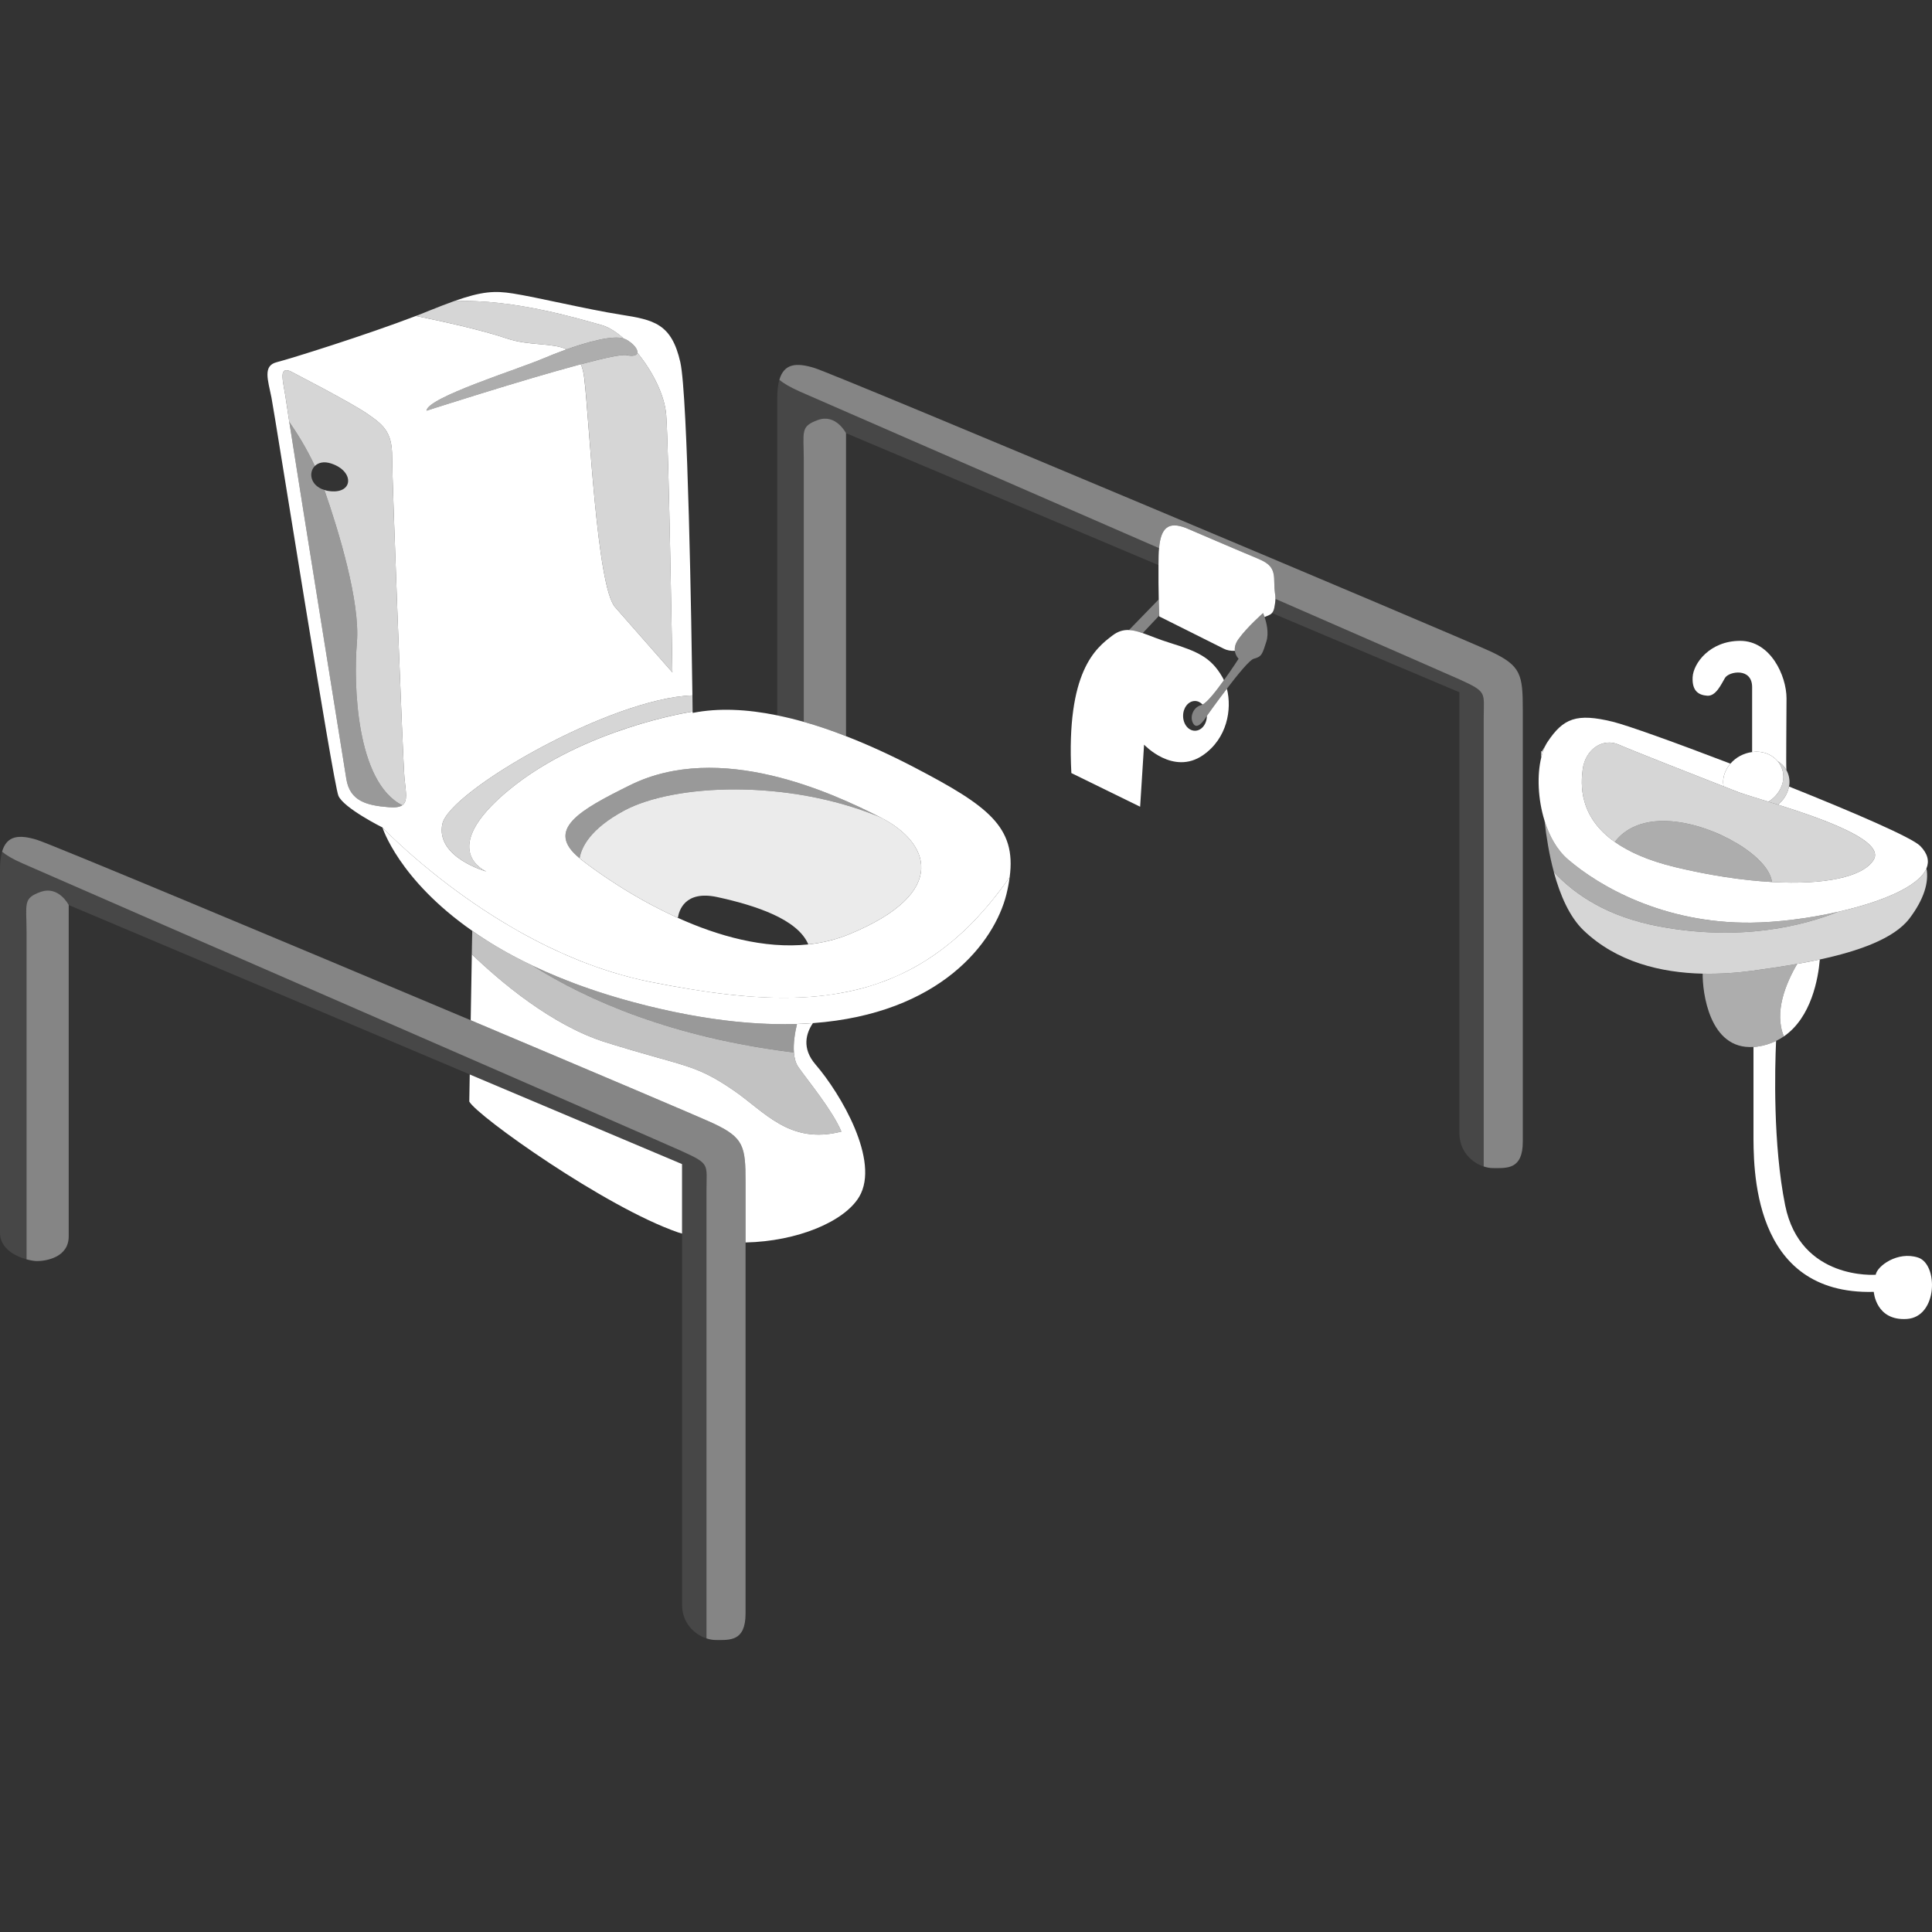<svg fill="none" height="300" viewBox="0 0 300 300" width="300" xmlns="http://www.w3.org/2000/svg" xmlns:xlink="http://www.w3.org/1999/xlink"><rect x="0" y="0" width="300" height="300" fill="#333333" stroke="none"/><clipPath id="a"><path d="m 0 0 h 300 v 300 h -300 z"/></clipPath><g clip-path="url(#a)" fill="#fff"><path d="m 72.94 166.84 l -.07 4.21 c 1.23 2.26 21.14 16.42 32.43 20.32 .2 .07 .41 .12 .61 .18 v -10.79 z"/><path d="m 123.28 163.43 c .07 .87 .27 1.67 .7 2.28 1.46 2.09 5.29 6.71 6.67 10 -8.07 2.07 -11.89 -3.09 -16.8 -6.44 -6.02 -4.11 -7.39 -3.56 -19.7 -7.39 -8.53 -2.65 -16.65 -9.63 -20.85 -13.67 l .03 -3.66 -.24 13.87 c 19.4 8.18 35.9 15.18 37.75 16.05 4.65 2.19 4.93 3.56 4.93 9.03 v 9.43 c 8.04 -.17 15.35 -3.23 17.65 -7.1 3.28 -5.55 -2.88 -16.01 -6.78 -20.53 -2.18 -2.53 -1.47 -4.87 -.41 -6.43 -.81 .06 -1.63 .11 -2.47 .13 -.32 1.34 -.59 2.98 -.48 4.43 z"/><path d="m 127.02 65.21 c -2.81 1.01 -2.21 1.81 -2.21 6.21 v 40.67 c 2.15 .61 4.33 1.35 6.56 2.21 v -47.04 s -1.55 -3.05 -4.35 -2.05 z" opacity=".4"/><path d="m 231.53 101.19 c -4.65 -2.19 -101.53 -42.97 -105.09 -44.06 -2.76 -.85 -4.7 -.7 -5.42 1.85 .61 .52 1.62 1.13 3.19 1.83 3.58 1.58 30.44 13.27 55.77 24.31 .28 -3.19 1.46 -4.17 4.14 -3.16 0 0 8.82 3.8 11.08 4.73 2.26 .92 2.67 1.74 2.67 3.79 0 1.42 .19 1.77 .18 2.52 15.15 6.61 27.01 11.79 28.54 12.48 4.4 2 3.8 2 3.8 6.01 v 69.64 c .49 .16 .97 .25 1.42 .25 2.18 0 4.65 .27 4.65 -4.11 v -67.05 c 0 -5.47 -.28 -6.84 -4.93 -9.03 z" opacity=".4"/><path d="m 179.98 85.12 c -25.33 -11.04 -52.19 -22.73 -55.77 -24.31 -1.57 -.7 -2.58 -1.31 -3.19 -1.83 -.21 .73 -.33 1.64 -.33 2.8 v 49.3 c 1.35 .27 2.73 .61 4.12 1.01 v -40.67 c 0 -4.4 -.6 -5.2 2.21 -6.21 2.8 -1 4.35 2.05 4.35 2.05 l 48.52 20.49 c 0 -.5 .01 -1 .02 -1.47 .01 -.42 .04 -.8 .07 -1.16 z" opacity=".1"/><path d="m 226.59 105.48 c -1.53 -.69 -13.39 -5.87 -28.54 -12.48 -.01 .34 -.05 .75 -.18 1.38 -.08 .38 -.2 .63 -.37 .81 l 29.11 12.3 v 68.42 c 0 2.83 1.9 4.61 3.78 5.23 v -69.65 c 0 -4 .6 -4.01 -3.8 -6.01 z" opacity=".1"/><path d="m 68.69 127.94 c -1.09 5.2 6.85 7.39 6.85 7.39 s -7.94 -3.28 3.55 -12.72 c 11.5 -9.45 28.06 -12.05 28.06 -12.05 s .15 -.02 .4 -.07 c 0 -.38 -.01 -1.24 -.03 -2.51 -12.7 .41 -37.75 14.86 -38.83 19.96 z" opacity=".8"/><path d="m 6.32 138.49 c -2.8 1 -2.2 1.8 -2.2 6.21 v 50.85 c .66 .18 1.26 .27 1.63 .27 1.37 0 4.92 -.55 4.92 -3.84 v -51.45 s -1.54 -3.04 -4.35 -2.04 z" opacity=".4"/><path d="m 110.84 174.47 c -1.85 -.87 -18.35 -7.87 -37.75 -16.05 -29.29 -12.34 -65.2 -27.35 -67.34 -28.01 -2.77 -.85 -4.7 -.7 -5.43 1.84 .62 .53 1.62 1.14 3.2 1.83 6.81 3.01 97.97 42.68 102.37 44.68 4.41 2 3.81 2 3.81 6.01 v 69.64 c .48 .16 .96 .25 1.41 .25 2.19 0 4.66 .27 4.66 -4.11 v -67.05 c 0 -5.47 -.28 -6.84 -4.93 -9.03 z" opacity=".4"/><path d="m 109.7 184.77 c 0 -4.01 .6 -4.01 -3.81 -6.01 -4.4 -2 -95.56 -41.67 -102.37 -44.68 -1.58 -.69 -2.58 -1.3 -3.2 -1.83 -.2 .73 -.32 1.65 -.32 2.81 v 56.38 c 0 2.39 2.33 3.62 4.12 4.11 v -50.85 c 0 -4.41 -.6 -5.21 2.21 -6.21 2.8 -1 4.34 2.04 4.34 2.04 l 62.27 26.3 32.97 13.93 v 68.42 c 0 2.83 1.91 4.62 3.79 5.23 z" opacity=".1"/><path d="m 120.69 111.08 c -4.73 -.97 -9.17 -1.17 -13.13 -.38 0 0 0 -.08 -.01 -.21 -.25 .05 -.41 .08 -.41 .08 s -16.55 2.6 -28.05 12.04 c -11.49 9.44 -3.56 12.72 -3.56 12.72 s -7.93 -2.19 -6.84 -7.39 c 1.08 -5.1 26.13 -19.55 38.83 -19.96 -.14 -10.29 -.71 -46.58 -1.88 -51.74 -1.37 -6.02 -4.11 -6.57 -9.31 -7.39 s -13.13 -2.73 -16.69 -3.28 c -2.82 -.44 -4.79 -.35 -9.16 1.2 9.34 -.42 19.98 2.9 22.98 3.72 1.06 .3 2.24 1.05 3.41 2.09 .1 .03 .2 .06 .29 .1 1.19 .64 1.91 1.55 1.81 2.09 2.33 2.84 4.25 6.57 4.48 9.68 .41 5.48 .96 39.96 .96 39.96 s -6.02 -6.84 -8.9 -10.13 c -2.87 -3.28 -3.96 -28.73 -4.79 -35.58 -.1 -.85 -.27 -1.55 -.52 -2.14 -9.23 2.46 -23.97 7.21 -23.97 7.21 .14 -2.06 14.23 -6.43 18.06 -8.08 1.06 -.45 2.35 -.96 3.71 -1.45 -2.33 -1.06 -5.82 -.5 -9.32 -1.69 -3.95 -1.35 -10.54 -2.77 -14.1 -3.49 -7.66 2.94 -19.6 6.68 -21.61 7.18 -2.19 .55 -1.37 2.74 -.82 5.48 .54 2.73 9.57 59.93 10.4 61.85 .82 1.91 6.84 4.92 6.84 4.92 s .03 .04 .07 .08 l .05 .05 c .06 .06 .14 .14 .24 .25 l .03 .03 c .25 .25 .62 .62 1.1 1.08 l .03 .03 c 2.71 2.6 8.89 8.13 17.2 13.17 l .06 .03 c .74 .46 1.51 .9 2.29 1.35 1.47 .83 3 1.63 4.57 2.4 .09 .04 .18 .09 .27 .13 .66 .32 1.34 .63 2.02 .94 .15 .06 .3 .13 .45 .2 .71 .31 1.42 .61 2.14 .9 .08 .03 .16 .07 .24 .1 .81 .32 1.62 .62 2.45 .92 .14 .05 .29 .09 .44 .14 .65 .23 1.31 .45 1.97 .65 .26 .08 .51 .16 .77 .23 .59 .18 1.19 .34 1.79 .5 .25 .07 .5 .13 .75 .2 .84 .2 1.68 .4 2.53 .57 .95 .19 1.9 .37 2.83 .54 .23 .05 .46 .09 .69 .13 1.91 .35 3.78 .65 5.62 .92 .17 .02 .33 .04 .49 .06 1.89 .26 3.73 .47 5.55 .61 .1 .01 .21 .02 .32 .03 1.84 .14 3.65 .21 5.42 .21 h .24 c .88 -.01 1.76 -.03 2.62 -.07 h .01 c 1.5 -.08 2.98 -.22 4.43 -.43 .11 -.02 .22 -.04 .34 -.05 .6 -.1 1.19 -.2 1.79 -.32 .12 -.02 .25 -.04 .38 -.07 .66 -.14 1.32 -.29 1.98 -.46 .02 0 .04 -.01 .06 -.01 .7 -.18 1.4 -.39 2.1 -.61 .04 -.02 .09 -.04 .14 -.05 .61 -.2 1.2 -.42 1.8 -.65 l .45 -.18 c .51 -.2 1.01 -.42 1.52 -.65 l .45 -.21 c .59 -.28 1.17 -.58 1.75 -.9 l .12 -.06 c .64 -.35 1.26 -.72 1.88 -1.11 .12 -.08 .24 -.16 .36 -.24 .48 -.31 .96 -.64 1.43 -.98 l .54 -.39 c .43 -.32 .86 -.66 1.28 -1 .17 -.14 .34 -.27 .51 -.41 .53 -.45 1.06 -.92 1.59 -1.41 .04 -.04 .09 -.07 .13 -.11 .57 -.53 1.13 -1.1 1.68 -1.68 .16 -.16 .31 -.33 .47 -.5 .4 -.43 .8 -.87 1.2 -1.33 .18 -.21 .36 -.43 .55 -.65 .38 -.45 .76 -.92 1.14 -1.41 .16 -.21 .33 -.41 .49 -.63 .54 -.7 1.06 -1.41 1.58 -2.16 1.06 -7.82 -3.38 -11.09 -14.74 -17.02 -3.6 -1.88 -7.17 -3.52 -10.67 -4.88 -2.22 -.87 -4.41 -1.61 -6.55 -2.22 -1.4 -.4 -2.77 -.73 -4.13 -1.01 z m -58.22 13.96 c -.41 .28 -1.07 .39 -2.12 .3 -3.42 -.27 -6.02 -.95 -6.57 -4.38 -.48 -3.01 -7.04 -43.76 -8.86 -55.45 -.24 -1.56 -.4 -2.61 -.45 -2.98 -.41 -3.14 -1.36 -5.61 .55 -4.92 0 0 9.31 4.79 11.91 6.57 s 3.96 2.87 3.96 6.7 1.65 46.94 1.92 49.95 c .19 2.08 .57 3.57 -.34 4.21 z m 74.13 1.82 c .08 .04 .16 .09 .24 .13 7.25 3.69 10.95 11.49 -4.93 18.06 -2.07 .86 -4.22 1.36 -6.4 1.6 -6.88 .73 -14.06 -1.33 -20.25 -4.12 -6.84 -3.08 -12.46 -7.05 -15.08 -9.11 -.06 -.05 -.12 -.1 -.18 -.15 -5.44 -4.43 0 -7.47 7.84 -11.35 13.95 -6.9 31.37 1.19 38.76 4.94 z"/><path d="m 88.01 54.24 c 3.38 -1.2 7.18 -2.22 8.86 -1.67 -1.17 -1.03 -2.35 -1.78 -3.41 -2.08 -3 -.82 -13.64 -4.15 -22.98 -3.72 -1.14 .41 -2.44 .91 -3.98 1.53 -.59 .25 -1.24 .5 -1.92 .76 3.56 .72 10.15 2.14 14.1 3.49 3.5 1.19 6.99 .63 9.33 1.69 z" opacity=".8"/><path d="m 97.29 55.15 c -.73 -.16 -3.49 .45 -7.09 1.41 .25 .59 .42 1.29 .53 2.14 .82 6.85 1.91 32.3 4.78 35.58 2.88 3.29 8.9 10.13 8.9 10.13 s -.55 -34.49 -.96 -39.96 c -.23 -3.11 -2.15 -6.84 -4.48 -9.68 -.08 .4 -.58 .61 -1.68 .38 z" opacity=".8"/><path d="m 88.01 54.24 c -1.37 .49 -2.66 1 -3.72 1.45 -3.83 1.64 -17.92 6.02 -18.06 8.08 0 0 14.74 -4.75 23.97 -7.21 3.6 -.96 6.36 -1.57 7.09 -1.42 1.1 .23 1.6 .03 1.68 -.37 .1 -.55 -.62 -1.45 -1.81 -2.09 -.09 -.04 -.19 -.07 -.29 -.11 -1.67 -.55 -5.48 .47 -8.86 1.67 z" opacity=".6"/><path d="m 60.89 70.88 c 0 -3.83 -1.36 -4.92 -3.96 -6.7 s -11.91 -6.57 -11.91 -6.57 c -1.92 -.69 -.96 1.78 -.55 4.92 .05 .37 .21 1.42 .45 2.98 1.08 1.55 2.65 4.01 3.97 6.85 .53 -.52 1.4 -.77 2.56 -.38 3.7 1.23 3.42 4.92 -.55 4.24 -.19 -.03 -.36 -.08 -.53 -.14 2.21 6.34 5.57 17.38 5.05 23.68 -.54 6.46 -.14 21.67 7.05 25.28 .91 -.63 .53 -2.13 .34 -4.21 -.27 -3.01 -1.92 -46.12 -1.92 -49.95 z" opacity=".8"/><path d="m 55.42 99.75 c .52 -6.29 -2.84 -17.33 -5.05 -23.67 -2.19 -.66 -2.5 -2.71 -1.48 -3.72 -1.32 -2.84 -2.89 -5.3 -3.97 -6.85 1.82 11.69 8.37 52.44 8.86 55.45 .55 3.43 3.15 4.11 6.57 4.38 1.05 .09 1.71 -.02 2.12 -.3 -7.19 -3.61 -7.59 -18.82 -7.05 -25.29 z" opacity=".5"/><path d="m 94.15 161.88 c 12.31 3.83 13.68 3.28 19.7 7.39 4.91 3.35 8.73 8.51 16.8 6.44 -1.38 -3.29 -5.21 -7.91 -6.67 -10 -.43 -.61 -.63 -1.41 -.7 -2.28 -18.85 -2.32 -31.98 -8.05 -40.6 -13.49 -3.64 -1.73 -6.73 -3.56 -9.35 -5.39 l -.03 3.66 c 4.2 4.04 12.32 11.02 20.85 13.67 z" opacity=".7"/><path d="m 123.76 159 c -6.02 .19 -13.02 -.47 -21.13 -2.32 -8.02 -1.83 -14.58 -4.18 -19.95 -6.74 8.62 5.44 21.75 11.17 40.6 13.49 -.11 -1.44 .16 -3.09 .48 -4.43 z" opacity=".5"/><path d="m 154.71 139 c -.38 .48 -.76 .95 -1.14 1.41 -.19 .22 -.37 .44 -.56 .65 -.39 .45 -.79 .9 -1.19 1.33 -.16 .16 -.31 .34 -.47 .5 -.55 .58 -1.12 1.14 -1.68 1.68 -.05 .03 -.09 .07 -.13 .11 -.53 .49 -1.06 .96 -1.6 1.41 -.16 .14 -.33 .27 -.5 .4 -.43 .35 -.85 .69 -1.29 1.01 -.17 .13 -.35 .26 -.53 .39 -.47 .34 -.95 .67 -1.43 .98 -.12 .08 -.24 .16 -.36 .23 -.62 .4 -1.25 .77 -1.88 1.12 -.04 .02 -.08 .04 -.12 .06 -.58 .32 -1.16 .61 -1.75 .89 -.15 .08 -.3 .14 -.46 .21 -.5 .23 -1 .45 -1.51 .66 -.15 .06 -.3 .12 -.45 .18 -.6 .23 -1.19 .44 -1.8 .64 -.05 .02 -.1 .04 -.15 .05 -.69 .23 -1.39 .43 -2.09 .62 -.02 0 -.05 .01 -.06 .01 -.66 .17 -1.32 .32 -1.98 .46 -.13 .02 -.26 .05 -.38 .07 -.6 .12 -1.19 .22 -1.79 .31 -.12 .02 -.23 .04 -.34 .05 -1.45 .21 -2.93 .36 -4.44 .43 -.86 .05 -1.74 .07 -2.62 .07 -.08 0 -.16 0 -.24 0 -1.77 .01 -3.58 -.07 -5.42 -.21 -.11 0 -.22 -.01 -.33 -.02 -1.81 -.15 -3.65 -.35 -5.54 -.61 -.16 -.02 -.32 -.05 -.49 -.07 -1.84 -.26 -3.71 -.57 -5.62 -.91 -.23 -.04 -.46 -.09 -.69 -.13 -.93 -.17 -1.88 -.35 -2.83 -.54 -.85 -.17 -1.69 -.37 -2.53 -.58 -.25 -.06 -.5 -.13 -.75 -.19 -.6 -.16 -1.2 -.33 -1.79 -.5 -.26 -.08 -.52 -.15 -.77 -.23 -.66 -.21 -1.32 -.42 -1.97 -.65 -.15 -.05 -.3 -.1 -.44 -.15 -.83 -.29 -1.64 -.6 -2.45 -.91 -.08 -.04 -.16 -.07 -.24 -.1 -.72 -.29 -1.43 -.59 -2.14 -.9 -.15 -.07 -.3 -.14 -.45 -.21 -.68 -.3 -1.36 -.61 -2.02 -.93 -.09 -.05 -.18 -.09 -.27 -.13 -1.58 -.77 -3.1 -1.57 -4.57 -2.4 v -.01 c -.78 -.44 -1.55 -.89 -2.29 -1.34 -.02 -.01 -.04 -.02 -.06 -.03 -8.31 -5.04 -14.49 -10.57 -17.2 -13.18 -.01 0 -.02 -.01 -.03 -.02 -.48 -.47 -.85 -.83 -1.1 -1.09 -.01 -.01 -.02 -.02 -.03 -.02 -.1 -.11 -.18 -.19 -.24 -.26 -.02 -.01 -.04 -.03 -.05 -.05 -.04 -.03 -.07 -.07 -.07 -.07 s 2.47 8.04 13.94 16.05 c 2.62 1.84 5.7 3.67 9.35 5.4 5.37 2.56 11.93 4.91 19.95 6.74 8.11 1.85 15.11 2.51 21.13 2.32 .84 -.03 1.66 -.08 2.47 -.13 19.83 -1.47 28.19 -12.58 30.04 -19.98 .24 -.96 .4 -1.85 .51 -2.69 -.52 .75 -1.05 1.47 -1.58 2.17 -.16 .21 -.33 .42 -.49 .63 z"/><path d="m 180.01 95.58 c -.01 -.33 -.05 -1.26 -.08 -2.51 l -4.62 4.76 c .67 .03 1.36 .21 2.13 .48 z" opacity=".4"/><path d="m 198.05 93 c .01 -.75 -.18 -1.1 -.18 -2.52 0 -2.05 -.41 -2.87 -2.67 -3.79 -2.26 -.93 -11.08 -4.72 -11.08 -4.72 -2.68 -1.02 -3.86 -.04 -4.14 3.15 -.04 .36 -.06 .74 -.07 1.16 -.01 .47 -.02 .97 -.02 1.47 -.02 1.87 .01 3.81 .04 5.32 .03 1.25 .07 2.18 .08 2.51 v .14 s 8.62 4.31 10.06 5.03 c .44 .22 1.04 .34 1.68 .31 -.06 -.5 .05 -1.13 .58 -1.85 1.33 -1.85 3.8 -4.01 3.8 -4.01 s .1 .25 .23 .61 c .41 -.19 .84 -.27 1.15 -.62 .16 -.18 .28 -.43 .36 -.81 .13 -.63 .17 -1.04 .18 -1.38 z"/><path d="m 185.55 113.47 c -1.02 0 -1.84 -1.03 -1.84 -2.31 0 -1.27 .82 -2.31 1.84 -2.31 .46 0 .86 .21 1.18 .55 .74 -.35 2.11 -2.09 3.32 -3.78 -.09 -.2 -.18 -.39 -.29 -.56 -1.74 -2.98 -3.79 -3.9 -8.11 -5.24 -1.69 -.52 -3.04 -1.11 -4.21 -1.51 -.77 -.27 -1.46 -.45 -2.13 -.48 -.87 -.04 -1.7 .19 -2.58 .86 -2.57 1.95 -7.19 5.55 -6.37 21.35 l 10.68 5.23 .61 -9.64 s 4.52 4.82 9.14 1.64 c 3.78 -2.61 4.53 -7.14 3.72 -10.33 -1.64 2.14 -3.11 4.22 -3.11 4.22 0 1.28 -.83 2.31 -1.85 2.31 z"/><path d="m 192.33 99.21 c -.53 .72 -.64 1.35 -.58 1.85 .09 .77 .58 1.23 .58 1.23 s -1.05 1.63 -2.28 3.33 c -1.21 1.69 -2.58 3.43 -3.32 3.78 -.05 .03 -.1 .06 -.15 .07 -1.33 .31 -1.95 1.95 -1.23 2.98 .72 1.02 2.05 -1.29 2.05 -1.29 s 1.47 -2.08 3.11 -4.22 c 1.69 -2.21 3.55 -4.5 4.18 -4.65 1.23 -.31 1.33 -.72 1.95 -2.67 .43 -1.36 .01 -2.96 -.28 -3.81 -.13 -.36 -.23 -.61 -.23 -.61 s -2.47 2.16 -3.8 4.01 z" opacity=".4"/><path d="m 297.83 195.27 c -3.18 -1.03 -6.36 1.33 -6.57 2.67 0 0 -11.7 .92 -14.06 -10.78 -1.91 -9.46 -1.6 -21.33 -1.41 -25.53 -.89 .43 -1.87 .75 -3 .9 -.18 .02 -.34 .03 -.51 .04 v 13.09 c 0 5.44 -.41 25.46 18.68 24.94 0 0 .3 4.52 5.13 4.21 4.82 -.31 4.92 -8.52 1.74 -9.54 z"/><path d="m 277 160.93 c 4.28 -2.95 5.34 -9.02 5.58 -11.94 -1.16 .25 -2.34 .48 -3.51 .68 -1.79 3.07 -3.62 7.52 -2.07 11.26 z"/><path d="m 275.79 161.63 c .42 -.21 .84 -.44 1.21 -.7 -1.55 -3.74 .28 -8.19 2.07 -11.26 -2.42 .43 -4.79 .77 -6.9 1.06 -2.42 .33 -5.07 .52 -7.78 .46 -.04 2.73 .97 11.85 7.89 11.38 .17 -.01 .33 -.02 .51 -.04 1.13 -.15 2.11 -.47 3 -.9 z" opacity=".6"/><path d="m 239.33 116.65 v .22 l .13 -.23 z"/><path d="m 272.17 150.73 c 2.11 -.29 4.48 -.63 6.9 -1.06 1.17 -.2 2.35 -.43 3.51 -.68 5.88 -1.27 11.5 -3.19 13.92 -6.37 2.24 -2.95 3.05 -5.62 2.64 -7.77 -1.19 2.84 -7.09 5.25 -13.78 6.75 -5.43 2.17 -15.08 4.63 -27.76 2.25 -7.9 -1.48 -13.01 -4.87 -16.33 -8.46 .99 3.65 2.45 6.99 4.63 9.08 5.14 4.92 12 6.57 18.49 6.72 2.71 .06 5.36 -.13 7.78 -.46 z" opacity=".8"/><path d="m 240.29 115.22 l -.83 1.42 .16 -.03 c .19 -.52 .41 -1 .67 -1.39 z"/><path d="m 257.6 143.85 c 12.68 2.38 22.33 -.08 27.76 -2.25 -4.53 1.02 -9.42 1.63 -13.46 1.67 -13.55 .14 -23.54 -5.61 -28.46 -9.85 -1.69 -1.46 -2.87 -3.63 -3.61 -6 .29 2.59 .74 5.36 1.45 7.97 3.31 3.59 8.43 6.98 16.32 8.46 z" opacity=".6"/><path d="m 239.46 116.64 l -.13 .23 c -.01 .17 -.01 .43 -.01 .77 .08 -.37 .19 -.71 .3 -1.03 z"/><path d="m 243.44 133.42 c 4.92 4.24 14.91 9.99 28.46 9.85 4.04 -.04 8.93 -.65 13.46 -1.67 6.69 -1.5 12.59 -3.91 13.78 -6.75 .46 -1.11 .22 -2.28 -.97 -3.49 -1.28 -1.31 -10.4 -5.24 -20.38 -9.23 -.2 1.11 -.82 2.1 -1.71 2.82 7.04 2.22 16.73 5.63 14.84 8.6 -1.68 2.65 -7.64 3.87 -15.76 3.41 -4.47 -.25 -9.59 -1 -15.03 -2.31 -4.22 -1.02 -7.23 -2.39 -9.38 -3.91 -5.65 -3.99 -5.28 -9 -4.99 -11.28 .42 -3.15 3.15 -4.93 5.61 -3.83 1.88 .83 11.69 4.68 16.26 6.47 -.06 -.35 -.08 -.7 -.04 -1.07 .1 -.91 .51 -1.76 1.11 -2.45 -8.48 -3.25 -16.05 -5.97 -18.28 -6.51 -5.61 -1.37 -7.67 -.55 -10.13 3.15 -.26 .39 -.48 .87 -.67 1.39 -.11 .32 -.22 .66 -.3 1.03 -.66 2.7 -.53 6.43 .51 9.78 .73 2.37 1.92 4.54 3.61 6 z"/><path d="m 276.03 118.19 c .58 .35 1.04 .82 1.36 1.39 -.07 -1.14 .02 -7.86 .02 -11.14 0 -3.49 -2.47 -8.93 -7.19 -8.93 s -7.28 3.49 -7.39 5.65 c -.1 2.15 .93 2.77 2.26 2.87 1.34 .11 2.16 -1.74 2.77 -2.77 .62 -1.02 4.21 -1.64 4.21 1.44 v 10.08 c .22 -.02 .43 -.06 .65 -.06 1.39 0 2.56 .58 3.31 1.47 z"/><path d="m 276.03 118.19 c .64 .76 .99 1.75 .86 2.84 -.15 1.43 -1.04 2.68 -2.28 3.46 .47 .15 .97 .3 1.47 .46 .89 -.72 1.51 -1.71 1.71 -2.82 .02 -.09 .05 -.18 .06 -.28 .09 -.83 -.09 -1.61 -.46 -2.27 -.32 -.56 -.78 -1.04 -1.36 -1.39 z" opacity=".8"/><path d="m 267.63 122.1 c 1.43 .56 2.35 .92 2.35 .92 .92 .33 2.6 .84 4.63 1.47 1.24 -.78 2.13 -2.04 2.29 -3.46 .12 -1.09 -.23 -2.08 -.87 -2.84 -.75 -.89 -1.92 -1.47 -3.31 -1.47 -.22 0 -.43 .03 -.65 .06 -1.33 .17 -2.54 .83 -3.37 1.8 -.6 .69 -1.01 1.54 -1.11 2.45 -.04 .37 -.01 .72 .04 1.07 z"/><path d="m 269.98 123.02 s -.92 -.36 -2.35 -.92 c -4.57 -1.79 -14.38 -5.64 -16.26 -6.47 -2.46 -1.1 -5.2 .68 -5.61 3.83 -.29 2.28 -.66 7.29 4.99 11.28 1.05 -1.41 3.55 -3.63 8.8 -3.21 6.9 .56 15.15 5.52 15.6 9.43 8.13 .46 14.09 -.76 15.77 -3.41 1.88 -2.97 -7.8 -6.38 -14.84 -8.6 -.5 -.16 -1 -.31 -1.47 -.46 -2.03 -.63 -3.71 -1.14 -4.63 -1.47 z" opacity=".8"/><path d="m 259.55 127.53 c -5.25 -.42 -7.75 1.8 -8.8 3.21 2.15 1.52 5.16 2.89 9.38 3.91 5.44 1.31 10.55 2.06 15.02 2.31 -.45 -3.9 -8.7 -8.87 -15.6 -9.43 z" opacity=".6"/><path d="m 96.88 125.89 c -5.23 2.83 -6.59 5.66 -6.88 7.38 l .18 .15 c 2.62 2.06 8.24 6.03 15.08 9.11 .16 -1.09 1.06 -4.33 6.13 -3.23 5.93 1.29 12.47 3.43 14.12 7.34 2.18 -.23 4.33 -.73 6.4 -1.59 15.88 -6.57 12.18 -14.37 4.93 -18.07 -.08 -.03 -.16 -.08 -.24 -.12 -14.32 -5.93 -31.97 -5.16 -39.72 -.97 z" opacity=".9"/><path d="m 97.84 121.92 c -7.84 3.88 -13.28 6.92 -7.84 11.35 .29 -1.72 1.65 -4.55 6.88 -7.38 7.75 -4.19 25.4 -4.96 39.72 .97 -7.39 -3.75 -24.81 -11.84 -38.76 -4.94 z" opacity=".5"/></g></svg>